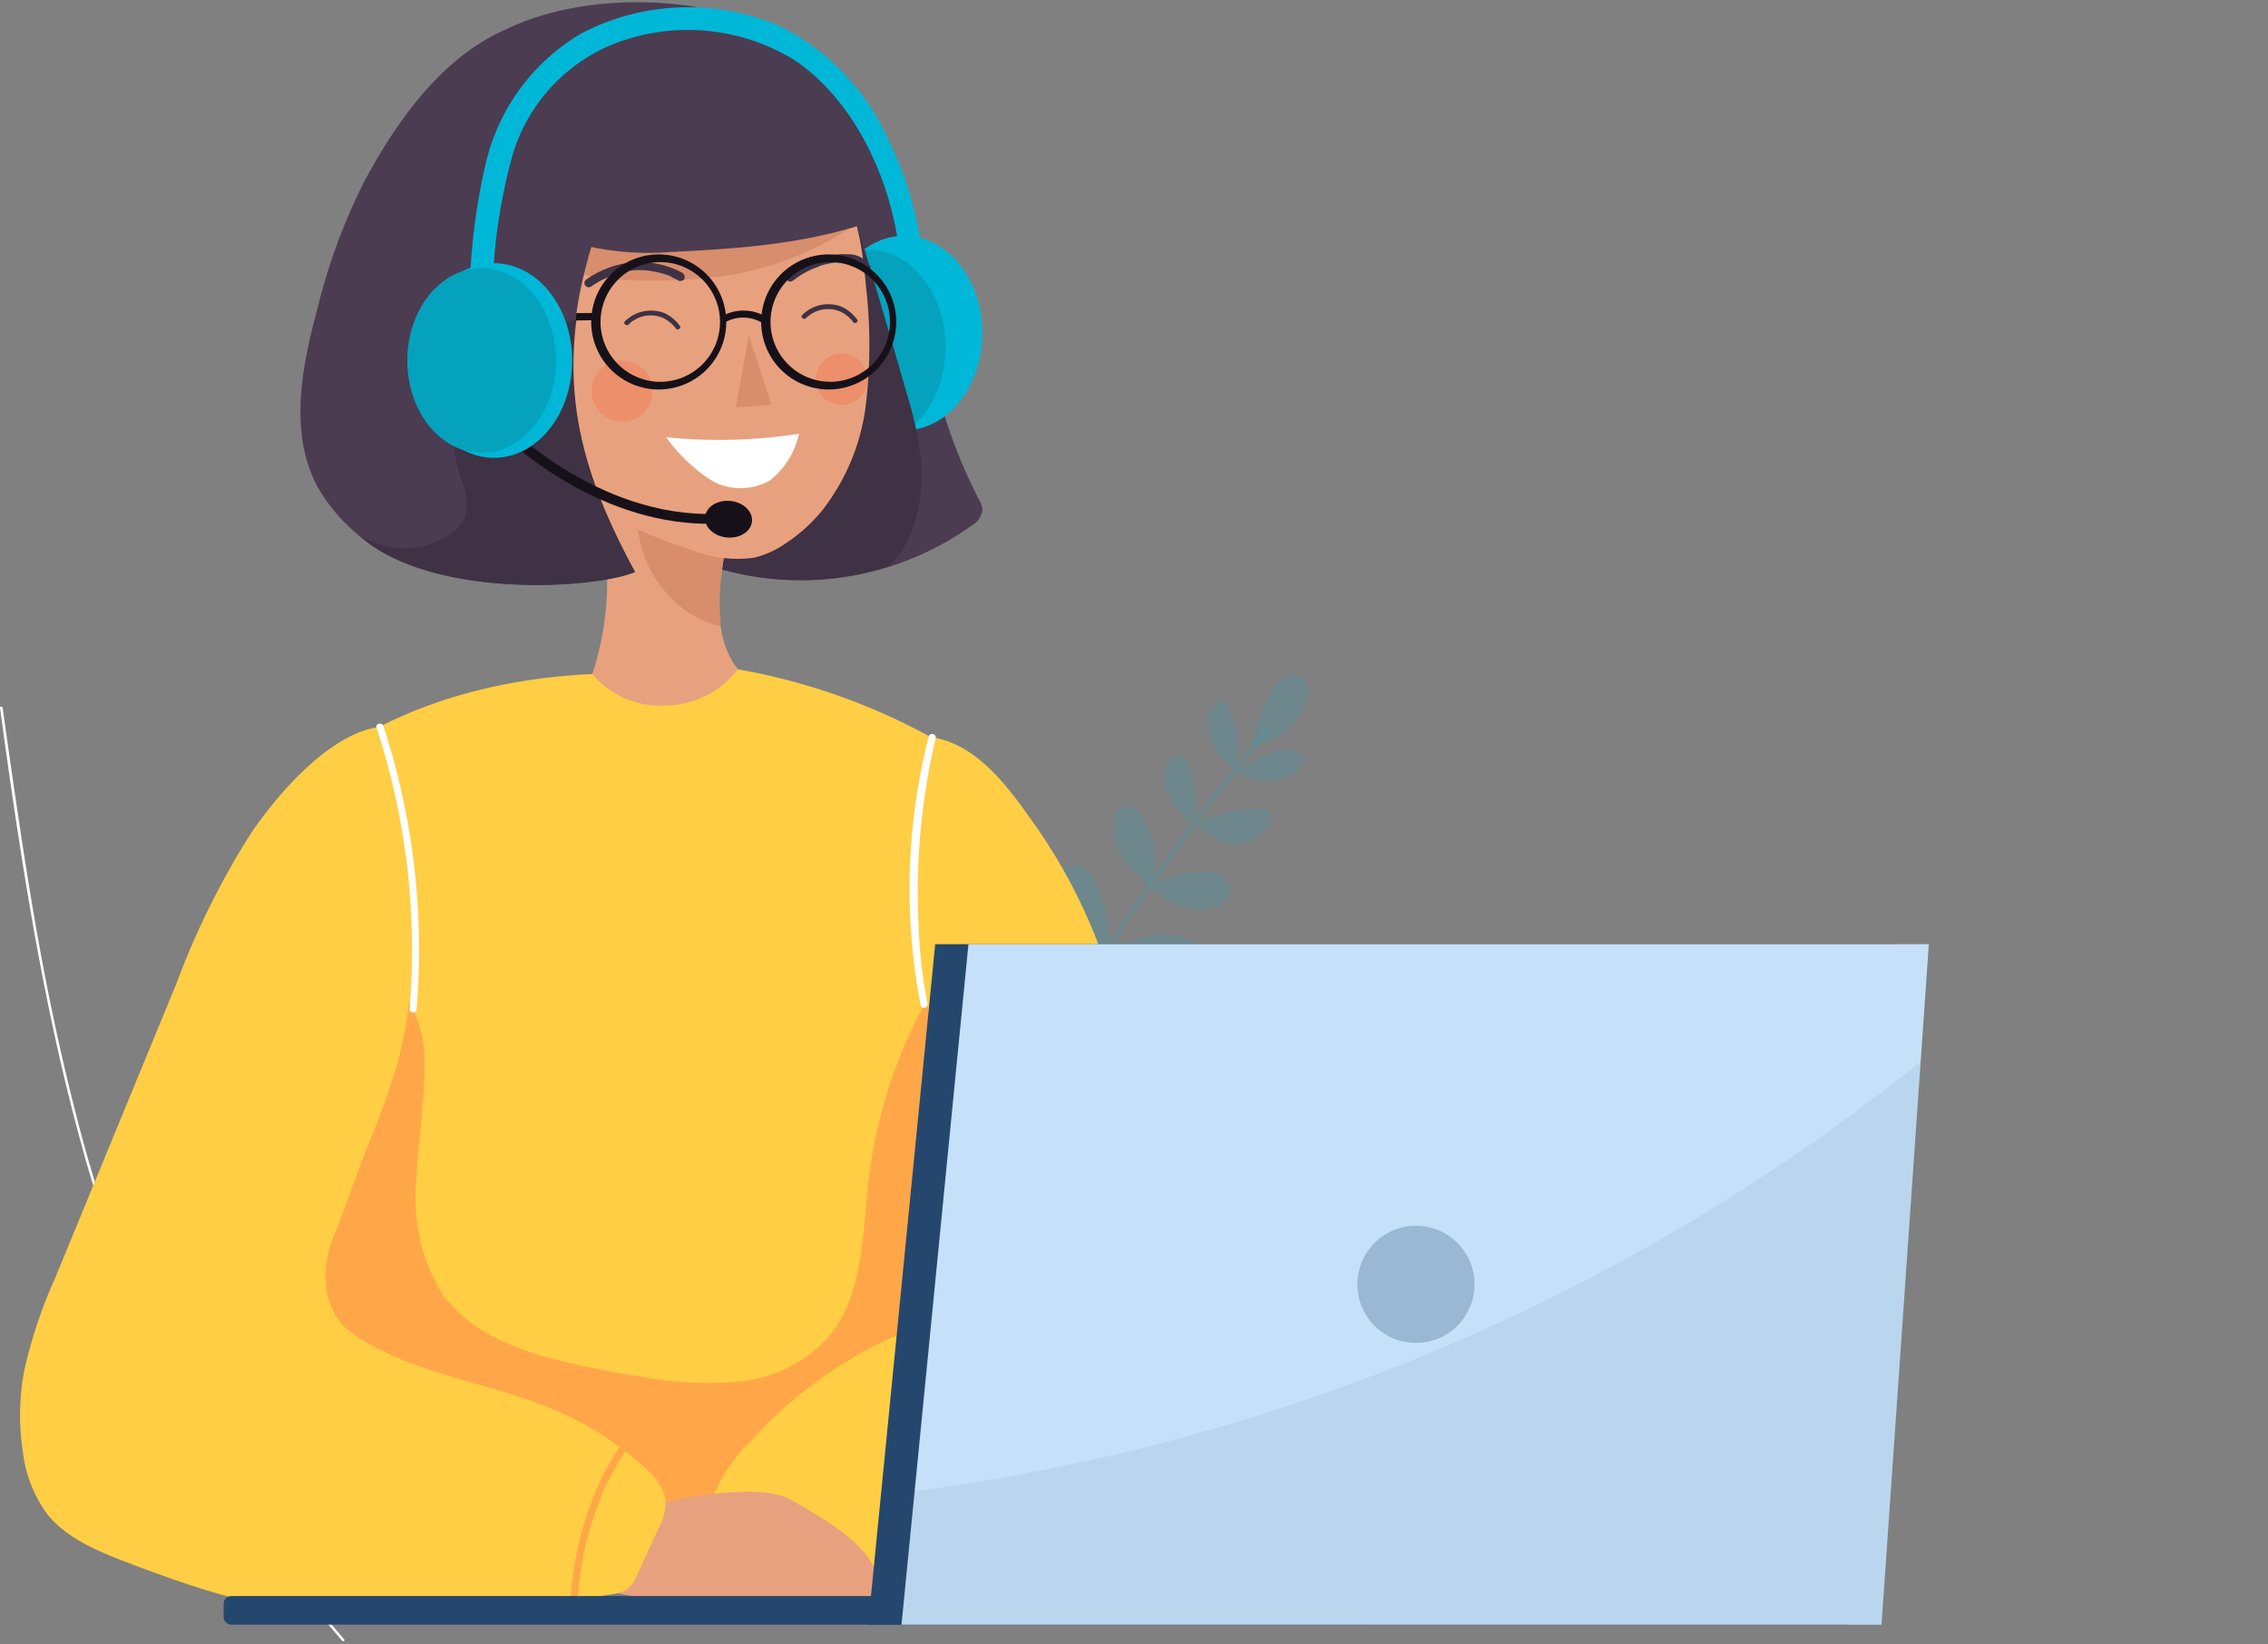 <svg width="200" height="145" fill="none" xmlns="http://www.w3.org/2000/svg"><rect width="100%" height="100%" fill="#808080" stroke="none"/><path d="M77.874 13.794a45.17 45.17 0 0 1 3.322 10.67c.576 3.58.774 7.237 1.67 10.747a46.338 46.338 0 0 0 3.51 8.931c.153.262.242.557.258.86a1.867 1.867 0 0 1-.955 1.343 25.865 25.865 0 0 1-24.721 2.943" fill="#4B3C51"/><path d="M79.731 37.949c3.812 0 6.901-3.841 6.901-8.58 0-4.737-3.09-8.578-6.9-8.578-3.812 0-6.902 3.84-6.902 8.579 0 4.738 3.09 8.579 6.901 8.579z" fill="#00B7D8"/><path d="M76.488 39.161c3.811 0 6.901-3.84 6.901-8.579 0-4.738-3.09-8.579-6.9-8.579-3.812 0-6.902 3.841-6.902 8.58 0 4.737 3.09 8.578 6.901 8.578z" fill="#04A2BC"/><path d="m60.965 49.288 14.396-30.21c1.592 5.308 3.184 10.618 4.69 15.944.553 1.761.942 3.57 1.161 5.403a15.4 15.4 0 0 1-.327 4.81 8.992 8.992 0 0 1-2.03 4.195 7.168 7.168 0 0 1-.637.56 25.815 25.815 0 0 1-17.253-.698v-.004z" fill="#3E3244"/><path d="M63.985 48.248c-.654 3.666-1.188 7.83 1.082 10.772a4.06 4.06 0 0 1 1.189 2.091c.043 1.068-.973 1.86-1.937 2.332a15.256 15.256 0 0 1-12.043.62 1.954 1.954 0 0 1-.86-.534c-.49-.602-.172-1.488.12-2.203a26.553 26.553 0 0 0-.215-20.755" fill="#E8A17E"/><path d="M64.31 47.181a21.861 21.861 0 0 0-.773 7.693.32.32 0 0 1-.044.259c-.086.086-.232.051-.343 0a10.723 10.723 0 0 1-2.444-1.12 10.904 10.904 0 0 1-3.364-3.788 11.247 11.247 0 0 1-1.161-5.834" fill="#D88D6C"/><path d="M72.795 14.284c2.582 2.918 3.228 7.073 3.571 10.98.395 3.43.395 6.895 0 10.326-.4 3.455-1.75 6.73-3.898 9.465a14.507 14.507 0 0 1-3.261 2.909c-.831.568-1.758.98-2.736 1.217-1.899.25-3.83 0-5.603-.722-4.13-1.343-8.381-3.15-10.936-6.669-3.322-4.578-5.515-16.633-6.384-22.226" fill="#E8A17E"/><path d="M78.002 17.847a28.025 28.025 0 0 1-13.698 6.42c-2.932.415-5.896.56-8.854.43a15.282 15.282 0 0 1-3.304-.318 6.023 6.023 0 0 1-3.726-2.513 4.077 4.077 0 0 1-.06-4.354" fill="#D88D6C"/><path d="M44.657 2.574c7.366-3.563 18.07-2.823 23.389.24 5.317 3.064 7.577 5.809 10.377 12.203.47.99.803 2.041.99 3.123a1.12 1.12 0 0 1-.715.748c-6.617 2.53-12.45 2.986-19.516 3.33a24.686 24.686 0 0 1-7.036-.438c-3.248 10.867-1.558 18.664 3.846 28.637-3.519 1.48-17.21 2.34-23.707-2.707a15.573 15.573 0 0 1-4.234-4.698c-2.582-4.724-1.48-10.554-.069-15.747.944-3.9 2.333-7.68 4.14-11.263C35.039 10.58 39.005 5.014 44.667 2.57" fill="#4B3C51"/><path d="M70.456 38.245a7.135 7.135 0 0 1-2.582 4.13 5.249 5.249 0 0 1-4.973.086 14.495 14.495 0 0 1-4.156-3.914 45.33 45.33 0 0 0 11.746-.31" fill="#fff"/><path d="M39.919 46.974c.462-.34.83-.793 1.066-1.316a5.027 5.027 0 0 0-.27-3.248 17.268 17.268 0 0 1-.862-5.548 8.157 8.157 0 0 1 1.911-5.162c1.824-2.022 4.68-2.66 7.35-3.192l1.72-.336c-.998 7.796.861 14.353 5.163 22.27-3.518 1.48-17.21 2.34-23.706-2.707-.241-.182-.464-.387-.697-.577a9.71 9.71 0 0 0 1.23.62 7.357 7.357 0 0 0 7.09-.812l.005.008z" fill="#3E3244"/><path d="M63.907 28.44a3.262 3.262 0 0 1 3.26 0l.354-.525a3.863 3.863 0 0 0-3.907 0l.293.525zM50.741 28.259l1.644-.026v-.628H50.82l-.079.654z" fill="#161119"/><path d="m66.034 29.575 1.987 6.102-3.132.249" fill="#D88D6C"/><path d="M59.812 24.731a3.798 3.798 0 0 0-.397-.207l-.24-.112h.086a5.834 5.834 0 0 0-.628-.233 7.737 7.737 0 0 0-.8-.207l-.525-.087h.103a7.523 7.523 0 0 0-1.524-.051l-.464.051h.103a7.599 7.599 0 0 0-1.506.361l-.448.172h.087a8.901 8.901 0 0 0-1.558.861.379.379 0 0 1-.55-.43c.03-.092.09-.171.171-.224a8.82 8.82 0 0 1 2.521-1.204 7.824 7.824 0 0 1 2.263-.31c.627.008 1.25.089 1.859.241a7.99 7.99 0 0 1 1.309.456c.174.075.344.161.507.259.083.05.144.13.172.223a.387.387 0 0 1 0 .292.38.38 0 0 1-.223.172.387.387 0 0 1-.293 0l-.025-.023zM69.964 24.73a3.84 3.84 0 0 1 .353-.27l.224-.154-.078.051a7.77 7.77 0 0 1 1.325-.697l.5-.18h-.095c.484-.16.982-.27 1.488-.328h.344a7.581 7.581 0 0 1 1.55.086l.473.087h-.095c.585.135-.19.525.86.24a2.3 2.3 0 0 0-1.623-1.118 7.819 7.819 0 0 0-2.28.112 8.09 8.09 0 0 0-1.79.576c-.42.195-.824.425-1.205.69a4.29 4.29 0 0 0-.456.343.395.395 0 0 0-.135.249.379.379 0 0 0 .336.406.387.387 0 0 0 .27-.087l.034-.005zM59.571 28.914a3.278 3.278 0 0 0-1.058-.861 2.77 2.77 0 0 0-3.09.568c-.215.172-.516-.135-.301-.301a3.261 3.261 0 0 1 3.399-.74 3.442 3.442 0 0 1 1.429 1.152c.164.224-.215.439-.37.215l-.009-.033zM75.21 28.355a3.279 3.279 0 0 0-1.057-.861 2.771 2.771 0 0 0-3.09.568c-.215.172-.517-.135-.302-.301a3.261 3.261 0 0 1 3.4-.74c.568.249 1.058.647 1.42 1.152.163.224-.216.439-.37.215v-.033z" fill="#3E3244"/><path opacity=".45" d="M54.812 37.181a2.693 2.693 0 1 0 0-5.385 2.693 2.693 0 0 0 0 5.385zM74.216 35.712a2.272 2.272 0 1 0 0-4.544 2.272 2.272 0 0 0 0 4.544z" fill="#F27B53"/><path d="M73.079 34.342a5.954 5.954 0 1 0 0-11.908 5.954 5.954 0 0 0 0 11.908zm0-11.23a5.277 5.277 0 1 1 0 10.551 5.277 5.277 0 0 1 0-10.55v-.002zM58.09 34.342a5.954 5.954 0 1 0 0-11.908 5.954 5.954 0 0 0 0 11.908zm0-11.23a5.277 5.277 0 1 1 0 10.551 5.277 5.277 0 0 1 0-10.55v-.002zM64.4 44.172c-1.14-.11-2.134.521-2.22 1.41-.086.889.77 1.699 1.91 1.809 1.14.11 2.134-.522 2.22-1.41.085-.89-.77-1.7-1.91-1.81z" fill="#161119"/><path d="M60.49 46.088c.933.09 1.87.115 2.806.077v-.86c-10.8.43-19.111-8.295-19.188-8.382l-.654.61c.04.054 7.227 7.61 17.036 8.555z" fill="#161119"/><path d="M79.19 21.375c-.861-6.023-4.036-12.72-9.233-16.142a17.965 17.965 0 0 0-16.014-1.29 15.262 15.262 0 0 0-8.786 9.877 49.457 49.457 0 0 0-1.721 11.502c-.095 1.282-2.108 1.3-2.014 0 .108-3.71.589-7.4 1.437-11.013a18.021 18.021 0 0 1 8.416-11.367 20.402 20.402 0 0 1 17.527-.628 20.713 20.713 0 0 1 9.63 10.214 29.446 29.446 0 0 1 2.658 8.312c.182 1.266-1.72 1.816-1.944.534l.043.001z" fill="#00B7D8"/><path d="M43.557 40.367c3.812 0 6.902-3.841 6.902-8.58 0-4.737-3.09-8.578-6.902-8.578-3.811 0-6.9 3.84-6.9 8.579 0 4.738 3.089 8.579 6.9 8.579z" fill="#00B7D8"/><path d="M42.474 39.937c3.621 0 6.557-3.649 6.557-8.15 0-4.5-2.936-8.148-6.557-8.148-3.622 0-6.558 3.648-6.558 8.149 0 4.5 2.936 8.149 6.558 8.149z" fill="#04A2BC"/><path d="M.231 62.411c.861 6.09 1.722 12.179 2.754 18.234 1.033 6.056 2.263 11.987 3.789 17.889a121.874 121.874 0 0 0 5.292 16.031 116.954 116.954 0 0 0 7.512 14.981 103.925 103.925 0 0 0 9.465 13.467c.43.51.863 1.018 1.3 1.523.094.103-.07.259-.155.155a101.225 101.225 0 0 1-9.689-13.175 114.434 114.434 0 0 1-13.346-30.702c-1.635-5.938-2.926-11.952-4.02-17.997-1.092-6.045-1.995-12.15-2.84-18.25L0 62.402c0-.136.207-.136.223 0l.008.01z" fill="#fff"/><g opacity=".38" fill="#00B7D8"><path opacity=".38" d="M85.367 107.622a27.665 27.665 0 0 1 3.149-8.605c.758-1.437 1.557-2.841 2.35-4.26.86-1.549 1.72-3.089 2.623-4.62a263.079 263.079 0 0 1 5.318-8.606 149.615 149.615 0 0 1 5.782-8.328 209.88 209.88 0 0 1 6.212-8.029l.784-.947c.189-.223.551.043.361.27A196.23 196.23 0 0 0 99.934 80.64a200.387 200.387 0 0 0-5.361 8.525c-1.721 2.95-3.443 5.937-5.077 8.948a32.066 32.066 0 0 0-3.443 8.441c-.08.361-.146.726-.197 1.094-.044.284-.49.232-.448-.052l-.04.026z"/><path opacity=".38" d="M110.923 65.638a6.11 6.11 0 0 0 4.234-3.69 1.917 1.917 0 0 0-.258-2.178 1.471 1.471 0 0 0-1.624 0 3.55 3.55 0 0 0-1.145 1.273 13.316 13.316 0 0 0-1.759 4.776M108.918 67.808a3.657 3.657 0 0 0 2.659.98 4.65 4.65 0 0 0 2.014-.283 2.21 2.21 0 0 0 1.325-1.471.603.603 0 0 0 0-.31.575.575 0 0 0-.182-.241 1.926 1.926 0 0 0-1.411-.422c-.5.052-.988.185-1.445.395-1.064.44-2.076.994-3.021 1.652M105.572 72.557c.186.306.443.563.749.748a4.608 4.608 0 0 0 2.581 1.145c.491-.024.972-.15 1.412-.37a2.872 2.872 0 0 0 1.644-1.513 1.07 1.07 0 0 0 0-.749 1.009 1.009 0 0 0-.705-.55 2.52 2.52 0 0 0-.93 0 16.274 16.274 0 0 0-4.793 1.29M101.475 77.893a.238.238 0 0 0 .103.302 6.884 6.884 0 0 0 2.693 1.721 4.612 4.612 0 0 0 3.141-.077 1.77 1.77 0 0 0 1.05-.947 1.476 1.476 0 0 0-.628-1.624 3.054 3.054 0 0 0-1.781-.439c-1.674.12-3.313.544-4.836 1.248M97.44 83.794c.263.43.637.78 1.083 1.015a8.508 8.508 0 0 0 3.39 1.368 3.923 3.923 0 0 0 3.373-1.083 1.487 1.487 0 0 0 .439-1.342 1.497 1.497 0 0 0-.733-.812 5.94 5.94 0 0 0-4.457-.181c-.925.235-1.835.522-2.728.86M93.094 91.256a8.992 8.992 0 0 0 7.172 2.366c.989-.12 2.125-.568 2.349-1.54a1.828 1.828 0 0 0-.654-1.72 3.545 3.545 0 0 0-1.773-.732 13.9 13.9 0 0 0-6.678 1.162M105.278 72.402a8.858 8.858 0 0 0-.474-4.819c-.112-.379-.284-.812-.677-.93a.946.946 0 0 0-.929.387 2.447 2.447 0 0 0-.508 1.722 4.37 4.37 0 0 0 .577 1.721 5.599 5.599 0 0 0 1.98 2.134"/><path opacity=".38" d="M109.046 67.695a8.858 8.858 0 0 0-.473-4.818c-.113-.38-.285-.812-.677-.93a.943.943 0 0 0-.93.387 2.446 2.446 0 0 0-.507 1.721c.07.608.266 1.194.576 1.722a5.615 5.615 0 0 0 1.98 2.134M101.561 77.832a6.882 6.882 0 0 0-.937-5.972 1.667 1.667 0 0 0-1.076-.8 1.171 1.171 0 0 0-1.033.518 2.165 2.165 0 0 0-.353 1.135c-.033.933.21 1.855.697 2.65a9.314 9.314 0 0 0 1.79 2.117c.248.277.581.462.947.525M97.732 83.682a9.909 9.909 0 0 0-1.059-5.61 2.823 2.823 0 0 0-1.368-1.722 1.841 1.841 0 0 0-2.21 1.197 3.441 3.441 0 0 0 .352 2.693 7.744 7.744 0 0 0 3.899 3.399M93.482 90.859a6.755 6.755 0 0 0-.86-4.26 20.112 20.112 0 0 0-2.582-3.545c-.464-.541-1.04-1.135-1.722-1.083a1.48 1.48 0 0 0-1.144.812c-.212.442-.31.93-.284 1.42a7.39 7.39 0 0 0 3.924 6.089c.915.595 2.022.82 3.097.628M88.162 99.72c-.112.096 0 .272.121.37a8.167 8.167 0 0 0 7.383 1.353 3.647 3.647 0 0 0 1.325-.676 3.858 3.858 0 0 0 1.067-1.996.982.982 0 0 0 0-.533.948.948 0 0 0-.49-.482 6.557 6.557 0 0 0-4.844-.43 11.813 11.813 0 0 0-4.303 2.4"/><path opacity=".38" d="M88.259 100.169a6.479 6.479 0 0 0-.135-3.51 17.05 17.05 0 0 0-1.445-3.248 5.592 5.592 0 0 0-1.584-2.057 1.988 1.988 0 0 0-2.418 0 2.64 2.64 0 0 0-.473 2.4 8.544 8.544 0 0 0 2.09 4.476 5.577 5.577 0 0 0 4.491 1.798"/></g><path d="M52.248 59.434c-9.035.388-18.818 3.113-25.427 9.276a4.654 4.654 0 0 0-1.353 1.816 5.37 5.37 0 0 0 .37 3.248 66.834 66.834 0 0 1 .593 38.196 56.021 56.021 0 0 0-2.418 9.835 12.075 12.075 0 0 0 2.677 9.465 12.705 12.705 0 0 0 3.553 2.496c7.237 3.653 15.73 3.518 23.827 3.184a63.68 63.68 0 0 0 14.843-1.833 22.475 22.475 0 0 0 12.347-8.002c2.883-4.06 3.959-9.466 4.302-14.628.86-11.677-.714-23.388-.938-35.099a24.428 24.428 0 0 1 1.335-10.05 54.975 54.975 0 0 0-20.901-8.32 8.12 8.12 0 0 1-6.428 3.192 7.744 7.744 0 0 1-6.402-2.797" fill="#FFCE45"/><path d="M27.82 120.365c.292-3.364-2.1-7.263-1.248-10.516 2.165-8.269 6.248-16.349 5.37-24.841A9.698 9.698 0 0 1 36.432 89a10.98 10.98 0 0 1 1.008 4.964c0 3.443-.594 6.799-.732 10.206a16.078 16.078 0 0 0 2.21 9.791c2.221 3.218 6.024 4.845 9.767 5.843a73.81 73.81 0 0 0 7.623 1.54c2.928.579 5.924.739 8.897.474a12.176 12.176 0 0 0 7.849-3.924c3.08-3.654 2.986-8.974 3.545-13.767a43.092 43.092 0 0 1 4.655-15.084 8.956 8.956 0 0 1 2.934-3.63c.456 8.553 5.403 17.527 4.818 26.055-.353 5.162-5.548 10.024-8.338 14.208a20.496 20.496 0 0 1-11.402 8.003 54.552 54.552 0 0 1-13.707 1.832c-7.478.335-15.325.473-22.003-3.184a11.785 11.785 0 0 1-3.279-2.496c-2.13-2.462-2.718-6.144-2.457-9.466z" fill="#FFA748"/><path d="M82.219 65.027c-2.788 12.409-.387 27.054 2.706 39.377.92 3.666.723 7.685-.584 9.543a14.45 14.45 0 0 1-5.852 4.07 38.107 38.107 0 0 0-12.21 8.966 14.354 14.354 0 0 0-3.578 5.464 6.758 6.758 0 0 0 .937 6.256 7.272 7.272 0 0 0 5.654 2.288 27.59 27.59 0 0 0 6.195-1.066 65.106 65.106 0 0 1 10.429-1.566 42.436 42.436 0 0 0 9.052-1.058 17.387 17.387 0 0 0 9.922-7.916 20.764 20.764 0 0 0 2.582-12.519 43.397 43.397 0 0 0-1.425-6.814c-2.495-9.293-5.938-17.424-9.087-26.522a48.23 48.23 0 0 0-5.938-11.134c-2.271-3.218-4.895-6.72-8.776-7.383" fill="#FFCE45"/><path d="M81.194 88.656a53.953 53.953 0 0 1 .714-23.714c.095-.395.697-.224.603.163a58.852 58.852 0 0 0-1.507 16.487 41.78 41.78 0 0 0 .792 6.884c.087.397-.517.559-.602.164v.016z" fill="#fff"/><path d="M58.331 132.539s8.303-2.065 11.418-.284c3.115 1.781 7.831 4.38 7.685 7.685v1.353s-22.27.654-24.093-1.353" fill="#E8A17E"/><path d="M33.514 64.097c-4.079.474-8.536 5.224-11.35 9.328a71.012 71.012 0 0 0-6.63 13.354L4.882 112.645a42.44 42.44 0 0 0-2.745 8.208 21.247 21.247 0 0 0-.12 7.16c.225 1.961.95 3.832 2.103 5.434 1.722 2.186 4.432 3.295 7.037 4.302 5.482 2.083 11.108 4.035 16.951 4.44 2.307.121 4.62.121 6.927 0a129.467 129.467 0 0 0 19.06-1.635c.458-.051.897-.21 1.282-.464.351-.322.62-.723.784-1.17l1.894-4.14c.417-.741.64-1.576.645-2.426a4.648 4.648 0 0 0-1.72-2.823 27.936 27.936 0 0 0-7.512-4.965c-5.654-2.538-12.115-3.174-17.433-6.368a8.212 8.212 0 0 1-1.79-1.353c-1.963-2.082-1.842-5.43-.74-8.062 1.1-2.632 1.867-5.162 2.943-7.796 2.4-5.886 3.596-9.723 3.725-14.75.19-7.159-.353-15.316-2.633-22.105" fill="#FFCE45"/><path d="M55.096 128.074a17.645 17.645 0 0 0-1.832 3.322 27.916 27.916 0 0 0-2.3 9.396c0 .406-.654.406-.628 0a28.866 28.866 0 0 1 2.272-9.465 18.051 18.051 0 0 1 1.944-3.579c.241-.318.784 0 .541.318l.003.008z" fill="#FFA748"/><path d="M36.114 89a62.73 62.73 0 0 0-2.908-24.816c-.135-.379.474-.541.602-.164a63.337 63.337 0 0 1 2.926 24.954c0 .406-.654.406-.628 0l.008.026z" fill="#fff"/><path d="M120.33 140.732H20.397a.676.676 0 0 0-.676.676v1.168c0 .374.303.677.676.677h99.933a.677.677 0 0 0 .677-.677v-1.168a.676.676 0 0 0-.677-.676z" fill="#26476D"/><path d="M76.556 143.254h86.417l4.173-60.001H82.468l-5.912 60.001z" fill="#26476D"/><path d="M79.499 143.254h86.418l4.173-60.001H85.402l-5.903 60.001z" fill="#C5E1F9"/><path opacity=".27" d="M124.793 118.41a5.164 5.164 0 1 0-.001-10.327 5.164 5.164 0 0 0 .001 10.327z" fill="#26476D"/><path opacity=".07" d="m169.367 93.62-3.442 49.581H79.499l1.153-11.72a178.608 178.608 0 0 0 88.715-37.86z" fill="#26476D"/></svg>